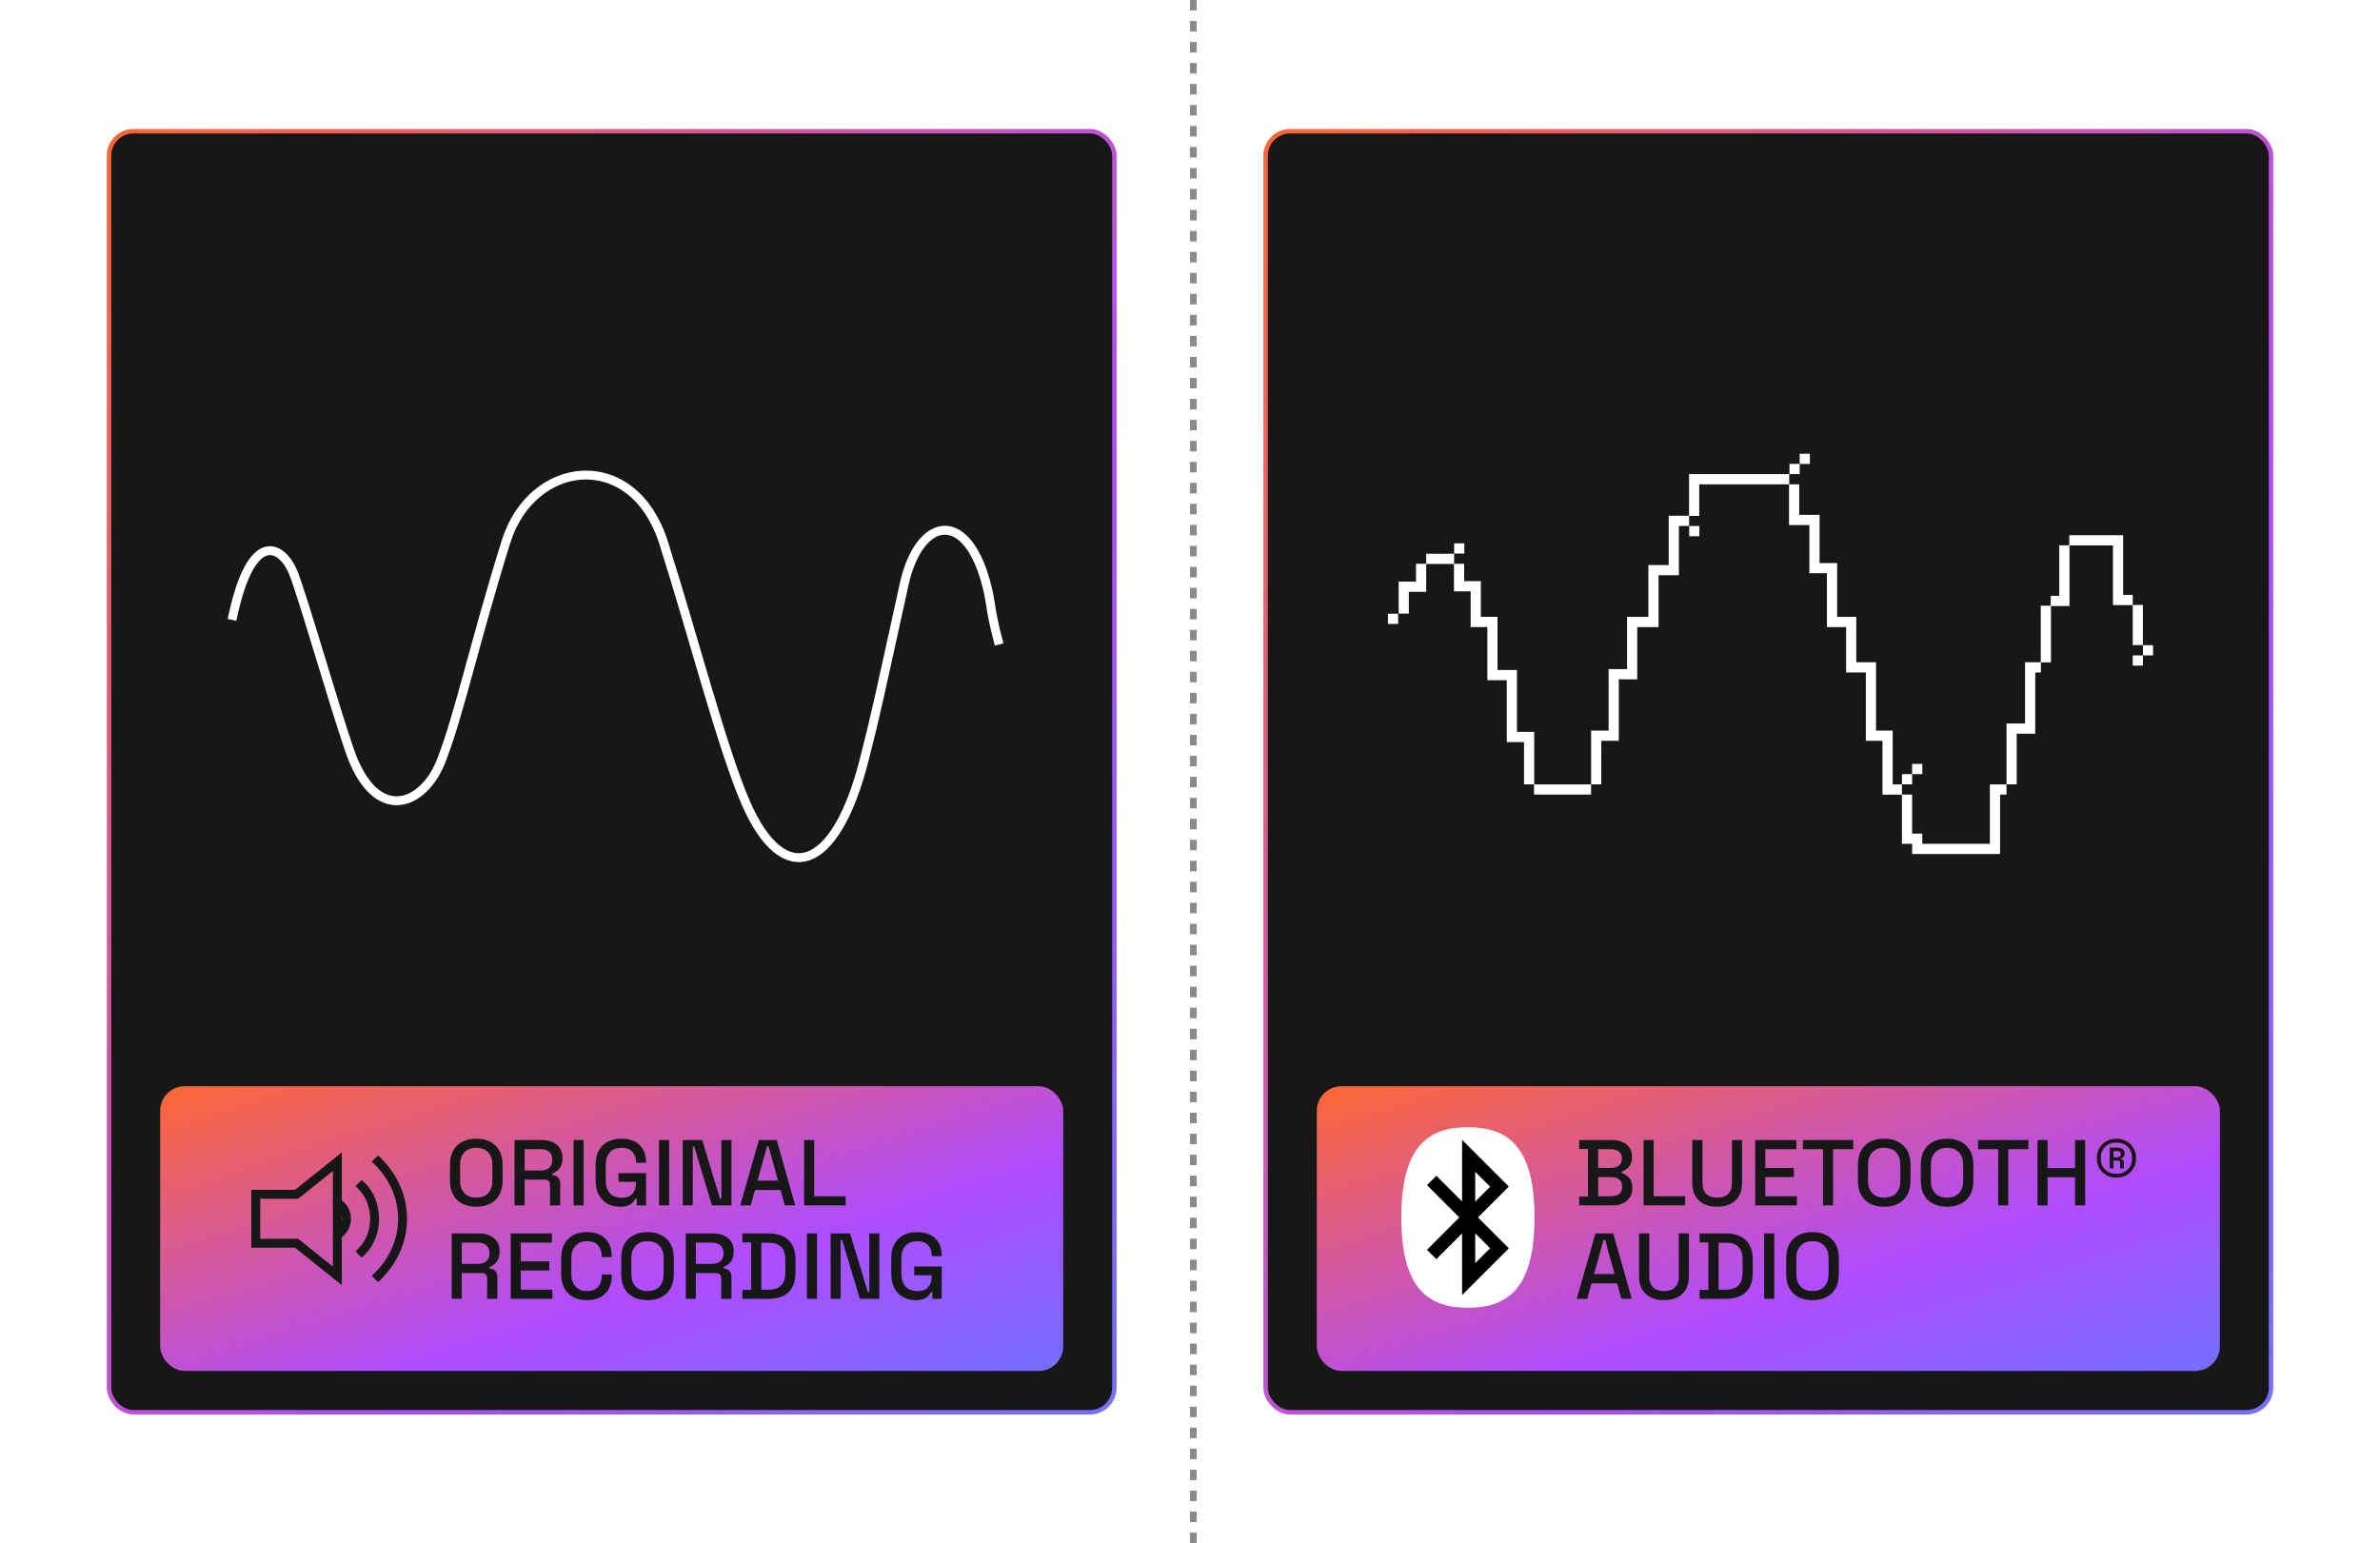<svg fill="none" height="347" viewBox="0 0 535 347" width="535" xmlns="http://www.w3.org/2000/svg" xmlns:xlink="http://www.w3.org/1999/xlink"><filter id="a" color-interpolation-filters="sRGB" filterUnits="userSpaceOnUse" height="86.065" width="225.065" x="24.967" y="233.174"><feFlood flood-opacity="0" result="BackgroundImageFix"/><feColorMatrix in="SourceAlpha" result="hardAlpha" type="matrix" values="0 0 0 0 0 0 0 0 0 0 0 0 0 0 0 0 0 0 127 0"/><feOffset dy="2.207"/><feGaussianBlur stdDeviation="5.516"/><feComposite in2="hardAlpha" operator="out"/><feColorMatrix type="matrix" values="0 0 0 0 0 0 0 0 0 0 0 0 0 0 0 0 0 0 0.5 0"/><feBlend in2="BackgroundImageFix" mode="normal" result="effect1_dropShadow_3094_40574"/><feBlend in="SourceGraphic" in2="effect1_dropShadow_3094_40574" mode="normal" result="shape"/></filter><filter id="b" color-interpolation-filters="sRGB" filterUnits="userSpaceOnUse" height="86.065" width="225.065" x="284.967" y="233.174"><feFlood flood-opacity="0" result="BackgroundImageFix"/><feColorMatrix in="SourceAlpha" result="hardAlpha" type="matrix" values="0 0 0 0 0 0 0 0 0 0 0 0 0 0 0 0 0 0 127 0"/><feOffset dy="2.207"/><feGaussianBlur stdDeviation="5.516"/><feComposite in2="hardAlpha" operator="out"/><feColorMatrix type="matrix" values="0 0 0 0 0 0 0 0 0 0 0 0 0 0 0 0 0 0 0.5 0"/><feBlend in2="BackgroundImageFix" mode="normal" result="effect1_dropShadow_3094_40574"/><feBlend in="SourceGraphic" in2="effect1_dropShadow_3094_40574" mode="normal" result="shape"/></filter><linearGradient id="c"><stop offset="0" stop-color="#ff682a"/><stop offset=".625" stop-color="#af4cff"/><stop offset="1" stop-color="#7071ff"/></linearGradient><linearGradient id="d" gradientUnits="userSpaceOnUse" x1="10.581" x2="307.296" xlink:href="#c" y1="29" y2="259.892"/><linearGradient id="e" gradientUnits="userSpaceOnUse" x1="24" x2="63.176" xlink:href="#c" y1="242" y2="365.105"/><linearGradient id="f" gradientUnits="userSpaceOnUse" x1="270.581" x2="567.296" xlink:href="#c" y1="29" y2="259.892"/><linearGradient id="g" gradientUnits="userSpaceOnUse" x1="284" x2="323.176" xlink:href="#c" y1="242" y2="365.105"/><clipPath id="h"><path d="m315 253h36.709v41h-36.709z"/></clipPath><clipPath id="i"><path d="m315 253.477h36.709v40.523h-36.709z"/></clipPath><rect fill="#171717" height="288" rx="5.5" stroke="url(#d)" width="226" x="24.5" y="29.5"/><g filter="url(#a)"><rect fill="url(#e)" height="64" rx="5.516" width="203" x="36" y="242"/></g><path d="m107.056 271.294c-1.806 0-3.241-.504-4.305-1.512-1.064-1.022-1.596-2.492-1.596-4.41v-3.444c0-1.918.532-3.381 1.596-4.389 1.064-1.022 2.499-1.533 4.305-1.533s3.241.511 4.305 1.533c1.078 1.008 1.617 2.471 1.617 4.389v3.444c0 1.918-.539 3.388-1.617 4.41-1.064 1.008-2.499 1.512-4.305 1.512zm0-2.037c1.162 0 2.058-.336 2.688-1.008.63-.686.945-1.617.945-2.793v-3.612c0-1.176-.315-2.1-.945-2.772-.63-.686-1.526-1.029-2.688-1.029-1.134 0-2.023.343-2.667 1.029-.644.672-.966 1.596-.966 2.772v3.612c0 1.176.322 2.107.966 2.793.644.672 1.533 1.008 2.667 1.008zm8.607 1.743v-14.7h6.174c.91 0 1.708.161 2.394.483.7.308 1.239.756 1.617 1.344.392.588.588 1.288.588 2.1v.231c0 .924-.224 1.666-.672 2.226-.434.546-.966.931-1.596 1.155v.336c.532.028.959.21 1.281.546.322.322.483.791.483 1.407v4.872h-2.289v-4.557c0-.378-.098-.679-.294-.903s-.511-.336-.945-.336h-4.473v5.796zm2.268-7.854h3.654c.812 0 1.442-.203 1.89-.609.448-.42.672-.987.672-1.701v-.168c0-.714-.224-1.274-.672-1.68-.434-.42-1.064-.63-1.89-.63h-3.654zm11 7.854v-14.7h2.268v14.7zm10.435.294c-1.05 0-1.988-.224-2.814-.672-.826-.462-1.477-1.134-1.953-2.016s-.714-1.96-.714-3.234v-3.444c0-1.918.525-3.381 1.575-4.389 1.05-1.022 2.471-1.533 4.263-1.533 1.764 0 3.122.483 4.074 1.449.952.952 1.428 2.233 1.428 3.843v.105h-2.247v-.168c0-.602-.119-1.141-.357-1.617-.238-.49-.595-.875-1.071-1.155s-1.085-.42-1.827-.42c-1.12 0-1.995.343-2.625 1.029-.63.672-.945 1.61-.945 2.814v3.528c0 1.19.315 2.135.945 2.835.63.686 1.512 1.029 2.646 1.029 1.12 0 1.939-.308 2.457-.924s.777-1.414.777-2.394v-.273h-3.948v-1.953h6.195v7.266h-2.1v-1.491h-.336c-.126.266-.315.539-.567.819-.238.28-.588.511-1.05.693-.448.182-1.05.273-1.806.273zm8.781-.294v-14.7h2.268v14.7zm5.332 0v-14.7h4.368l3.99 13.188h.336v-13.188h2.247v14.7h-4.368l-3.99-13.209h-.336v13.209zm12.915 0 4.2-14.7h3.99l4.179 14.7h-2.331l-.966-3.465h-5.754l-.966 3.465zm3.885-5.565h4.62l-2.142-7.728h-.336zm10.476 5.565v-14.7h2.268v12.642h7.077v2.058zm-79.222 21v-14.7h6.174c.91 0 1.708.161 2.394.483.7.308 1.239.756 1.617 1.344.392.588.588 1.288.588 2.1v.231c0 .924-.224 1.666-.672 2.226-.434.546-.966.931-1.596 1.155v.336c.532.028.959.21 1.281.546.322.322.483.791.483 1.407v4.872h-2.289v-4.557c0-.378-.098-.679-.294-.903s-.511-.336-.945-.336h-4.473v5.796zm2.268-7.854h3.654c.812 0 1.442-.203 1.89-.609.448-.42.672-.987.672-1.701v-.168c0-.714-.224-1.274-.672-1.68-.434-.42-1.064-.63-1.89-.63h-3.654zm11.001 7.854v-14.7h9.261v2.058h-6.993v4.221h6.405v2.058h-6.405v4.305h7.098v2.058zm17.19.294c-1.792 0-3.213-.504-4.263-1.512-1.05-1.022-1.575-2.492-1.575-4.41v-3.444c0-1.918.525-3.381 1.575-4.389 1.05-1.022 2.471-1.533 4.263-1.533 1.764 0 3.122.49 4.074 1.47.966.98 1.449 2.317 1.449 4.011v.126h-2.247v-.189c0-.994-.273-1.806-.819-2.436-.532-.63-1.351-.945-2.457-.945-1.12 0-1.995.343-2.625 1.029-.63.672-.945 1.61-.945 2.814v3.528c0 1.19.315 2.128.945 2.814s1.505 1.029 2.625 1.029c1.106 0 1.925-.315 2.457-.945.546-.644.819-1.456.819-2.436v-.357h2.247v.294c0 1.694-.483 3.031-1.449 4.011-.952.98-2.31 1.47-4.074 1.47zm13.557 0c-1.806 0-3.241-.504-4.305-1.512-1.064-1.022-1.596-2.492-1.596-4.41v-3.444c0-1.918.532-3.381 1.596-4.389 1.064-1.022 2.499-1.533 4.305-1.533s3.241.511 4.305 1.533c1.078 1.008 1.617 2.471 1.617 4.389v3.444c0 1.918-.539 3.388-1.617 4.41-1.064 1.008-2.499 1.512-4.305 1.512zm0-2.037c1.162 0 2.058-.336 2.688-1.008.63-.686.945-1.617.945-2.793v-3.612c0-1.176-.315-2.1-.945-2.772-.63-.686-1.526-1.029-2.688-1.029-1.134 0-2.023.343-2.667 1.029-.644.672-.966 1.596-.966 2.772v3.612c0 1.176.322 2.107.966 2.793.644.672 1.533 1.008 2.667 1.008zm8.607 1.743v-14.7h6.174c.91 0 1.708.161 2.394.483.7.308 1.239.756 1.617 1.344.392.588.588 1.288.588 2.1v.231c0 .924-.224 1.666-.672 2.226-.434.546-.966.931-1.596 1.155v.336c.532.028.959.21 1.281.546.322.322.483.791.483 1.407v4.872h-2.289v-4.557c0-.378-.098-.679-.294-.903s-.511-.336-.945-.336h-4.473v5.796zm2.268-7.854h3.654c.812 0 1.442-.203 1.89-.609.448-.42.672-.987.672-1.701v-.168c0-.714-.224-1.274-.672-1.68-.434-.42-1.064-.63-1.89-.63h-3.654zm10.455 7.854v-2.016h1.974v-10.668h-1.974v-2.016h5.88c1.96 0 3.458.497 4.494 1.491 1.05.994 1.575 2.492 1.575 4.494v2.751c0 2.002-.525 3.5-1.575 4.494-1.036.98-2.534 1.47-4.494 1.47zm4.263-2.058h1.638c1.274 0 2.219-.322 2.835-.966s.924-1.603.924-2.877v-2.898c0-1.288-.308-2.247-.924-2.877s-1.561-.945-2.835-.945h-1.638zm10.248 2.058v-14.7h2.268v14.7zm5.332 0v-14.7h4.368l3.99 13.188h.336v-13.188h2.247v14.7h-4.368l-3.99-13.209h-.336v13.209zm19.11.294c-1.05 0-1.988-.224-2.814-.672-.826-.462-1.477-1.134-1.953-2.016s-.714-1.96-.714-3.234v-3.444c0-1.918.525-3.381 1.575-4.389 1.05-1.022 2.471-1.533 4.263-1.533 1.764 0 3.122.483 4.074 1.449.952.952 1.428 2.233 1.428 3.843v.105h-2.247v-.168c0-.602-.119-1.141-.357-1.617-.238-.49-.595-.875-1.071-1.155s-1.085-.42-1.827-.42c-1.12 0-1.995.343-2.625 1.029-.63.672-.945 1.61-.945 2.814v3.528c0 1.19.315 2.135.945 2.835.63.686 1.512 1.029 2.646 1.029 1.12 0 1.939-.308 2.457-.924s.777-1.414.777-2.394v-.273h-3.948v-1.953h6.195v7.266h-2.1v-1.491h-.336c-.126.266-.315.539-.567.819-.238.28-.588.511-1.05.693-.448.182-1.05.273-1.806.273z" fill="#171717"/><g stroke-width="2"><path d="m75.833 261.167v25.666l-9.167-7.333h-9.167v-11h9.167z" stroke="#171717" stroke-linecap="square"/><path d="m75.833 277.667c2.75-1.834 2.75-5.5 0-7.334" stroke="#171717" stroke-linecap="round"/><path d="m81.333 281.333c3.824-3.824 3.824-10.842 0-14.666m3.667 20.166c7.307-7.307 7.347-18.319 0-25.666" stroke="#171717" stroke-linecap="square"/><path d="m52.16 139.356c4.366-21.258 11.471-16.395 13.776-10.581 2.305 5.813 8.953 29.234 12.671 39.99 5.747 16.633 16.515 12.594 20.55 2.329 4.034-10.265 7.389-26.225 14.573-49.266 5.834-18.716 28.578-21.401 35.447.206 6.631 20.863 13.231 46.533 18.552 58.652 8.289 18.882 19.997 15.825 26.549-9.925 2.756-10.819 3.229-13.37 8.969-39.412 3.268-14.843 13.673-17.259 18.315-.626 1.437 5.141.655 5.18 3.032 14.17" stroke="#fff" stroke-miterlimit="10"/></g><path d="m268.25 0v347" stroke="#8a8a8a" stroke-dasharray="2.36 2.36" stroke-width="1.5"/><rect fill="#171717" height="288" rx="5.5" stroke="url(#f)" width="226" x="284.5" y="29.5"/><g filter="url(#b)"><rect fill="url(#g)" height="64" rx="5.516" width="203" x="296" y="242"/></g><path d="m354.987 271v-2.016h1.974v-10.668h-1.974v-2.016h7.455c.882 0 1.652.154 2.31.462.658.294 1.169.721 1.533 1.281.378.546.567 1.197.567 1.953v.21c0 .672-.126 1.225-.378 1.659s-.56.77-.924 1.008c-.35.238-.686.406-1.008.504v.336c.322.084.665.252 1.029.504.378.238.693.574.945 1.008.266.434.399 1.001.399 1.701v.21c0 .812-.189 1.505-.567 2.079s-.903 1.015-1.575 1.323c-.658.308-1.421.462-2.289.462zm4.263-2.058h2.961c.756 0 1.351-.182 1.785-.546s.651-.868.651-1.512v-.189c0-.644-.217-1.148-.651-1.512-.42-.364-1.015-.546-1.785-.546h-2.961zm0-6.384h2.961c.714 0 1.288-.175 1.722-.525.434-.364.651-.854.651-1.47v-.21c0-.616-.217-1.099-.651-1.449-.42-.364-.994-.546-1.722-.546h-2.961zm10.208 8.442v-14.7h2.268v12.642h7.077v2.058zm16.556.294c-1.162 0-2.163-.21-3.003-.63-.826-.42-1.47-1.022-1.932-1.806-.448-.798-.672-1.764-.672-2.898v-9.66h2.289v9.723c0 1.036.287 1.834.861 2.394s1.393.84 2.457.84 1.883-.28 2.457-.84.861-1.358.861-2.394v-9.723h2.268v9.66c0 1.134-.224 2.1-.672 2.898-.448.784-1.092 1.386-1.932 1.806s-1.834.63-2.982.63zm8.545-.294v-14.7h9.261v2.058h-6.993v4.221h6.405v2.058h-6.405v4.305h7.098v2.058zm15.238 0v-12.642h-4.515v-2.058h11.298v2.058h-4.515v12.642zm13.746.294c-1.806 0-3.241-.504-4.305-1.512-1.064-1.022-1.596-2.492-1.596-4.41v-3.444c0-1.918.532-3.381 1.596-4.389 1.064-1.022 2.499-1.533 4.305-1.533s3.241.511 4.305 1.533c1.078 1.008 1.617 2.471 1.617 4.389v3.444c0 1.918-.539 3.388-1.617 4.41-1.064 1.008-2.499 1.512-4.305 1.512zm0-2.037c1.162 0 2.058-.336 2.688-1.008.63-.686.945-1.617.945-2.793v-3.612c0-1.176-.315-2.1-.945-2.772-.63-.686-1.526-1.029-2.688-1.029-1.134 0-2.023.343-2.667 1.029-.644.672-.966 1.596-.966 2.772v3.612c0 1.176.322 2.107.966 2.793.644.672 1.533 1.008 2.667 1.008zm14.13 2.037c-1.806 0-3.241-.504-4.305-1.512-1.064-1.022-1.596-2.492-1.596-4.41v-3.444c0-1.918.532-3.381 1.596-4.389 1.064-1.022 2.499-1.533 4.305-1.533s3.241.511 4.305 1.533c1.078 1.008 1.617 2.471 1.617 4.389v3.444c0 1.918-.539 3.388-1.617 4.41-1.064 1.008-2.499 1.512-4.305 1.512zm0-2.037c1.162 0 2.058-.336 2.688-1.008.63-.686.945-1.617.945-2.793v-3.612c0-1.176-.315-2.1-.945-2.772-.63-.686-1.526-1.029-2.688-1.029-1.134 0-2.023.343-2.667 1.029-.644.672-.966 1.596-.966 2.772v3.612c0 1.176.322 2.107.966 2.793.644.672 1.533 1.008 2.667 1.008zm11.499 1.743v-12.642h-4.515v-2.058h11.298v2.058h-4.515v12.642zm8.839 0v-14.7h2.268v6.3h6.174v-6.3h2.268v14.7h-2.268v-6.342h-6.174v6.342zm17.75-6.258c-.84 0-1.596-.182-2.268-.546-.658-.378-1.183-.896-1.575-1.554-.378-.658-.567-1.414-.567-2.268s.189-1.61.567-2.268c.392-.658.917-1.169 1.575-1.533.672-.378 1.428-.567 2.268-.567s1.589.189 2.247.567c.672.364 1.197.875 1.575 1.533.392.658.588 1.414.588 2.268s-.196 1.61-.588 2.268c-.378.658-.903 1.176-1.575 1.554-.658.364-1.407.546-2.247.546zm0-.861c1.064 0 1.911-.315 2.541-.945.644-.644.966-1.498.966-2.562s-.322-1.911-.966-2.541c-.63-.644-1.477-.966-2.541-.966s-1.918.322-2.562.966c-.644.63-.966 1.477-.966 2.541s.322 1.918.966 2.562c.644.63 1.498.945 2.562.945zm-1.512-1.218v-4.662h1.785c.518 0 .91.126 1.176.378s.399.553.399.903c0 .266-.07.504-.21.714-.126.196-.336.35-.63.462v.168c.238.014.406.098.504.252.112.14.168.315.168.525v1.26h-.861v-1.281c0-.294-.147-.441-.441-.441h-1.05v1.722zm.84-2.478h.966c.238 0 .413-.07.525-.21.112-.154.168-.322.168-.504 0-.196-.056-.357-.168-.483-.112-.14-.287-.21-.525-.21h-.966zm-120.648 31.815 4.2-14.7h3.99l4.179 14.7h-2.331l-.966-3.465h-5.754l-.966 3.465zm3.885-5.565h4.62l-2.142-7.728h-.336zm15.731 5.859c-1.162 0-2.163-.21-3.003-.63-.826-.42-1.47-1.022-1.932-1.806-.448-.798-.672-1.764-.672-2.898v-9.66h2.289v9.723c0 1.036.287 1.834.861 2.394s1.393.84 2.457.84 1.883-.28 2.457-.84.861-1.358.861-2.394v-9.723h2.268v9.66c0 1.134-.224 2.1-.672 2.898-.448.784-1.092 1.386-1.932 1.806s-1.834.63-2.982.63zm8-.294v-2.016h1.974v-10.668h-1.974v-2.016h5.88c1.96 0 3.458.497 4.494 1.491 1.05.994 1.575 2.492 1.575 4.494v2.751c0 2.002-.525 3.5-1.575 4.494-1.036.98-2.534 1.47-4.494 1.47zm4.263-2.058h1.638c1.274 0 2.219-.322 2.835-.966s.924-1.603.924-2.877v-2.898c0-1.288-.308-2.247-.924-2.877s-1.561-.945-2.835-.945h-1.638zm10.249 2.058v-14.7h2.268v14.7zm10.855.294c-1.806 0-3.241-.504-4.305-1.512-1.064-1.022-1.596-2.492-1.596-4.41v-3.444c0-1.918.532-3.381 1.596-4.389 1.064-1.022 2.499-1.533 4.305-1.533s3.241.511 4.305 1.533c1.078 1.008 1.617 2.471 1.617 4.389v3.444c0 1.918-.539 3.388-1.617 4.41-1.064 1.008-2.499 1.512-4.305 1.512zm0-2.037c1.162 0 2.058-.336 2.688-1.008.63-.686.945-1.617.945-2.793v-3.612c0-1.176-.315-2.1-.945-2.772-.63-.686-1.526-1.029-2.688-1.029-1.134 0-2.023.343-2.667 1.029-.644.672-.966 1.596-.966 2.772v3.612c0 1.176.322 2.107.966 2.793.644.672 1.533 1.008 2.667 1.008z" fill="#171717"/><g clip-path="url(#h)"><g clip-path="url(#i)" clip-rule="evenodd" fill-rule="evenodd"><path d="m341.574 273.522c0 10.591-5.19 19.176-11.591 19.176-6.403 0-11.592-8.585-11.592-19.176s5.189-19.176 11.592-19.176c6.401 0 11.591 8.585 11.591 19.176z" fill="#000"/><path d="m329.973 294c8.862 0 14.97-4.21 14.97-20.295s-6.108-20.295-14.97-20.295-14.973 4.21-14.973 20.295 6.111 20.295 14.973 20.295zm-1.943-20.295-7.256-7.274 2.103-2.102 5.781 5.781v-13.856l10.511 10.51-6.941 6.941 6.941 6.941-10.511 10.51v-13.856l-5.781 5.782-2.103-2.103zm3.582 10.273 3.356-3.356-3.353-3.354zm0-20.545 3.356 3.356-3.353 3.353z" fill="#fff"/></g></g><path clip-rule="evenodd" d="m404.549 102h2.291v2.296h-2.291zm-75.382 20.158h-2.291v2.296h2.291zm-14.876 15.811h-2.291v2.296h2.291zm67.714-19.706h-2.291v2.296h2.291zm50.111 55.783h-2.283v2.296h-2.291v-2.296h2.283v-2.296h2.291zm.001 13.362h-2.291v-8.77h-2.284v-2.289h-2.085v-12.091h-3.742v-15.368h-4.436v-10.209h-4.307v-12.099h-3.949v-10.837h-4.574v-6.857h-2.245v-2.296h-22.521v9.36h-4.574v11.081h-4.574v11.648h-4.788v11.748h-4.147v13.829h-3.933v12.084h2.283l.008-9.788h3.933v-13.83h4.147v-11.747h4.788v-11.648h4.574v-11.082h2.299v-2.265h2.275v-7.094h20.184v9.153h4.574v10.837h3.949v12.099h4.307v10.209h4.436v15.368h3.742v12.091h4.369l.007 11.059h2.284 2.291zm-29.86-80.816h2.192.099v-2.296h-2.291zm79.452 38.464h2.291v2.296h-2.291zm0 2.296h-2.291v2.296h2.291zm-140.713 17.181h3.879v11.816h12.784v2.289h-12.829v-2.296h-2.246v-9.513h-3.879v-13.898h-4.368v-11.954h-3.75v-8.028h-3.749v-6.153h-6.239v6.252h-3.903v4.898h-2.291v-7.193h3.903v-4.003h2.283v-2.25h6.285v2.25h2.253v3.903h3.749v8.028h3.75v11.954h4.368zm138.422-28.5v9.008h2.291v-9.038h-2.291v-2.266h-2.154v-13.408h-12.111v2.258h-2.245v11.365h-1.917v2.227h-2.245v12.711h-3.536v13.768h-4.162v13.684h2.291v-11.388h4.162v-13.768h1.275v-2.273h2.261v-12.666h4.162v-13.622h9.774v13.408zm-49.585 53.671h17.473v-13.354h3.742v2.288l-1.451.008v13.354h-19.764z" fill="#fff" fill-rule="evenodd"/></svg>